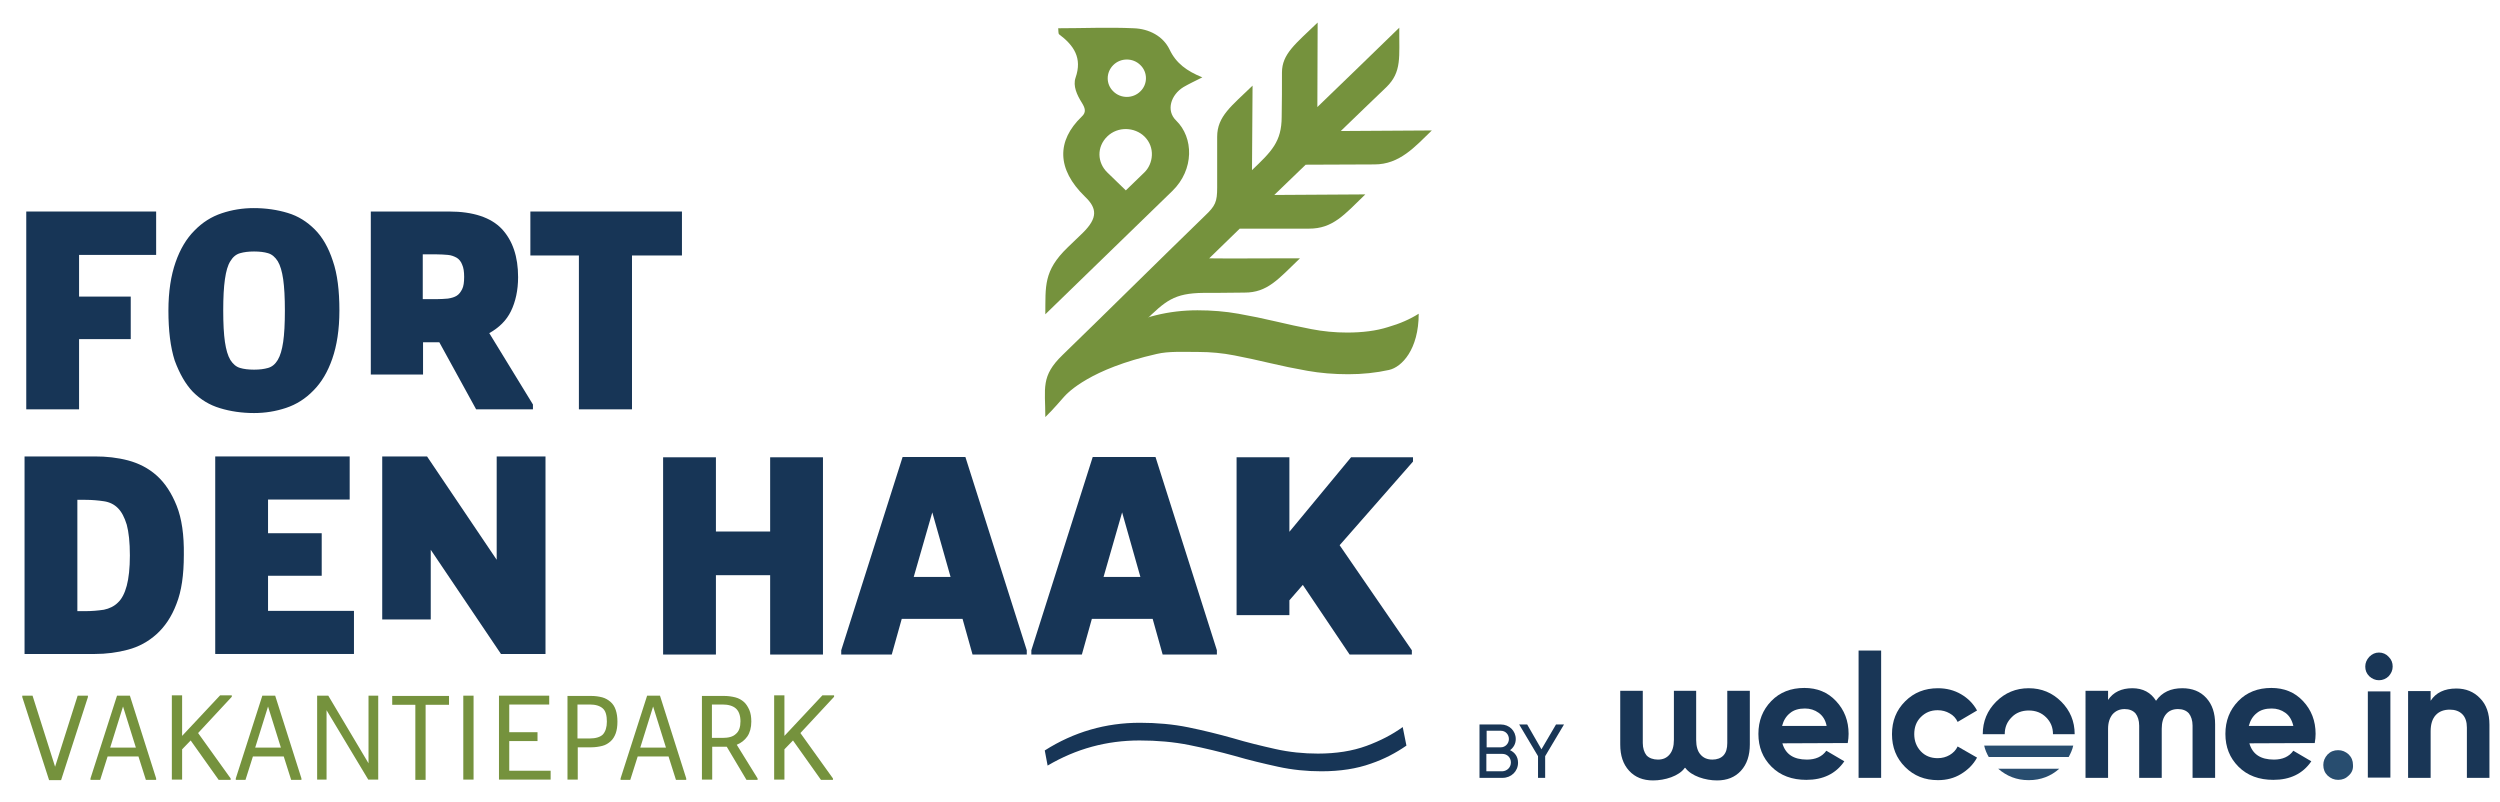 <?xml version="1.0" encoding="utf-8"?>
<!-- Generator: Adobe Illustrator 26.3.1, SVG Export Plug-In . SVG Version: 6.00 Build 0)  -->
<svg version="1.1" id="Laag_1" xmlns="http://www.w3.org/2000/svg" xmlns:xlink="http://www.w3.org/1999/xlink" x="0px" y="0px"
	 viewBox="0 0 875.8 280.9" style="enable-background:new 0 0 875.8 280.9;" xml:space="preserve">
<style type="text/css">
	.st0{fill:#565961;}
	.st1{fill:#85BC32;}
	
		.st2{clip-path:url(#SVGID_00000103969780377789390130000001055562914964153738_);fill:url(#SVGID_00000035490662116860772300000007662002036426502037_);}
	
		.st3{clip-path:url(#SVGID_00000038383536083547371610000014450604824617145013_);fill:url(#SVGID_00000093176797124323171020000001722540882999632057_);}
	
		.st4{clip-path:url(#SVGID_00000142861363003104277210000018052561142387779733_);fill:url(#SVGID_00000000203137401538635350000001797798741528356738_);}
	.st5{clip-path:url(#SVGID_00000049933223047052736530000014530496414896784264_);}
	.st6{clip-path:url(#SVGID_00000168111394832477275190000003061979663260252553_);fill:#294D6E;}
	.st7{clip-path:url(#SVGID_00000143613326317777787700000001298877971118217645_);fill:#294D6E;}
	.st8{clip-path:url(#SVGID_00000150094444159372062560000010425219722022502328_);fill:#294D6E;}
	.st9{clip-path:url(#SVGID_00000006706085884946013220000000028784245218423944_);fill:#173556;}
	.st10{clip-path:url(#SVGID_00000006706085884946013220000000028784245218423944_);}
	.st11{clip-path:url(#SVGID_00000079481055405027375790000013548507785041117612_);fill:#173556;}
	.st12{clip-path:url(#SVGID_00000155836380257449104700000015701658945469541297_);fill:#75923D;}
	.st13{clip-path:url(#SVGID_00000028286251476655431260000000870516843413616559_);fill:#75923D;}
	.st14{clip-path:url(#SVGID_00000028286251476655431260000000870516843413616559_);fill:#173556;}
	.st15{clip-path:url(#SVGID_00000016767815258895697090000006799807138455059894_);}
	.st16{clip-path:url(#SVGID_00000034074262198620516980000010731771385107777947_);}
	.st17{fill:#284D6F;}
	.st18{fill:#193656;}
	.st19{fill:#036EB4;}
</style>
<g id="Logo_Fort_den_Haak_00000049184719975538287860000014100288244691184776_">
	<g>
		<defs>
			<rect id="SVGID_00000008140252570991476530000007851882547160981678_" x="-2.7" y="-29.6" width="507.9" height="359.2"/>
		</defs>
		<clipPath id="SVGID_00000152246269656942634430000006111788953554360739_">
			<use xlink:href="#SVGID_00000008140252570991476530000007851882547160981678_"  style="overflow:visible;"/>
		</clipPath>
		<polygon style="clip-path:url(#SVGID_00000152246269656942634430000006111788953554360739_);fill:#173556;" points="27.7,118.8 
			45.8,118.8 45.8,103.9 27.7,103.9 27.7,89.3 54.7,89.3 54.7,74.1 9.2,74.1 9.2,143.4 27.7,143.4 		"/>
		<g style="clip-path:url(#SVGID_00000152246269656942634430000006111788953554360739_);">
			<defs>
				<rect id="SVGID_00000160904901223807170300000018437982547533639583_" x="-2.7" y="-29.6" width="507.9" height="359.2"/>
			</defs>
			<clipPath id="SVGID_00000134945046472015067770000008086817591812997274_">
				<use xlink:href="#SVGID_00000160904901223807170300000018437982547533639583_"  style="overflow:visible;"/>
			</clipPath>
			<path style="clip-path:url(#SVGID_00000134945046472015067770000008086817591812997274_);fill:#173556;" d="M78.8,97.8
				c0.4-2.8,1-4.9,1.9-6.3c0.9-1.5,2-2.4,3.4-2.8c1.4-0.4,3-0.6,4.9-0.6c1.9,0,3.6,0.2,4.9,0.6c1.4,0.4,2.5,1.4,3.4,2.8
				c0.9,1.5,1.5,3.6,1.9,6.3c0.4,2.8,0.6,6.4,0.6,11c0,4.6-0.2,8.3-0.6,11c-0.4,2.7-1,4.8-1.9,6.3c-0.9,1.5-2,2.4-3.4,2.8
				c-1.4,0.4-3,0.6-4.9,0.6c-1.9,0-3.6-0.2-4.9-0.6c-1.4-0.4-2.5-1.4-3.4-2.8c-0.9-1.5-1.5-3.6-1.9-6.3c-0.4-2.7-0.6-6.4-0.6-11
				C78.2,104.2,78.4,100.5,78.8,97.8 M67.6,137.3c2.7,2.7,5.8,4.6,9.5,5.7c3.6,1.1,7.6,1.7,11.9,1.7c3.9,0,7.6-0.6,11.2-1.8
				c3.6-1.2,6.8-3.2,9.6-6.1c2.8-2.8,5-6.5,6.6-11.1c1.6-4.6,2.5-10.2,2.5-16.9c0-7-0.7-12.8-2.3-17.4c-1.5-4.6-3.6-8.3-6.3-11
				c-2.7-2.7-5.8-4.7-9.5-5.8c-3.6-1.1-7.6-1.7-11.9-1.7c-3.9,0-7.6,0.6-11.2,1.8c-3.6,1.2-6.8,3.2-9.6,6.1c-2.8,2.8-5,6.5-6.6,11.1
				c-1.6,4.6-2.5,10.2-2.5,16.9c0,7,0.7,12.8,2.2,17.5C62.9,130.9,65,134.6,67.6,137.3"/>
			<polygon style="clip-path:url(#SVGID_00000134945046472015067770000008086817591812997274_);fill:#173556;" points="202.8,143.4 
				221.4,143.4 221.4,89.5 238.9,89.5 238.9,74.1 185.8,74.1 185.8,89.5 202.8,89.5 			"/>
			<path style="clip-path:url(#SVGID_00000134945046472015067770000008086817591812997274_);fill:#173556;" d="M44.4,205.2
				c-0.7,2.6-1.7,4.6-3.1,5.9c-1.3,1.3-3,2.1-4.9,2.5c-2,0.3-4.2,0.5-6.6,0.5h-2.7v-39h2.7c2.4,0,4.6,0.2,6.6,0.5
				c2,0.3,3.6,1.1,4.9,2.4c1.3,1.3,2.3,3.2,3.1,5.8c0.7,2.6,1.1,6.2,1.1,10.8C45.5,199,45.1,202.6,44.4,205.2 M61.9,177.2
				c-1.8-4.5-4.1-8-7-10.6c-2.9-2.6-6.3-4.3-10-5.3c-3.8-1-7.6-1.4-11.6-1.4H8.6v69.2h24.6c4,0,7.9-0.5,11.6-1.5
				c3.8-1,7.1-2.8,10-5.4c2.9-2.6,5.3-6.1,7-10.6c1.8-4.5,2.6-10.2,2.6-17.2C64.5,187.5,63.7,181.7,61.9,177.2"/>
			<polygon style="clip-path:url(#SVGID_00000134945046472015067770000008086817591812997274_);fill:#173556;" points="122.5,175 
				122.5,159.9 75.4,159.9 75.4,229.1 124,229.1 124,214 93.9,214 93.9,201.7 112.7,201.7 112.7,186.8 93.9,186.8 93.9,175 			"/>
			<polygon style="clip-path:url(#SVGID_00000134945046472015067770000008086817591812997274_);fill:#173556;" points="269.8,186.2 
				250.8,186.2 250.8,160.2 232.3,160.2 232.3,229.3 250.8,229.3 250.8,201.5 269.8,201.5 269.8,229.3 288.3,229.3 288.3,160.2 
				269.8,160.2 			"/>
			<path style="clip-path:url(#SVGID_00000134945046472015067770000008086817591812997274_);fill:#173556;" d="M320.1,202.1
				l6.5-22.6l6.4,22.6H320.1z M316.2,160.1l-21.5,67.7v1.5h17.7l3.5-12.5h21.3l3.5,12.5h19v-1.5l-21.5-67.7H316.2z"/>
			<path style="clip-path:url(#SVGID_00000134945046472015067770000008086817591812997274_);fill:#173556;" d="M386.6,202.1
				l6.5-22.6l6.4,22.6H386.6z M382.8,160.1l-21.5,67.7v1.5h17.7l3.5-12.5h21.3l3.5,12.5h19v-1.5l-21.5-67.7H382.8z"/>
			<polygon style="clip-path:url(#SVGID_00000134945046472015067770000008086817591812997274_);fill:#173556;" points="495,160.2 
				473.3,160.2 451.7,186.3 451.7,160.2 433.2,160.2 433.2,215.5 451.7,215.5 451.7,210.3 456.4,204.9 472.8,229.3 494.6,229.3 
				494.6,227.8 469.3,191 495,161.7 			"/>
			<path style="clip-path:url(#SVGID_00000134945046472015067770000008086817591812997274_);fill:#173556;" d="M148.1,89.1h4.7
				c1.5,0,2.9,0.1,4.1,0.2c1.2,0.1,2.2,0.5,3.1,1c0.8,0.5,1.5,1.3,1.9,2.4c0.5,1.1,0.7,2.5,0.7,4.3c0,1.9-0.2,3.3-0.7,4.3
				c-0.5,1-1.1,1.8-1.9,2.3c-0.8,0.5-1.8,0.8-3.1,1c-1.2,0.1-2.6,0.2-4.1,0.2h-4.7V89.1z M148.1,119.9h5.8l12.9,23.5h19.9v-1.7
				l-15.3-25c3.4-1.9,6-4.4,7.6-7.7c1.6-3.3,2.5-7.3,2.5-11.9c0-7.2-1.9-12.8-5.7-16.9c-3.8-4-10-6.1-18.5-6.1h-27.4v57.1h18.3
				V119.9z"/>
			<polygon style="clip-path:url(#SVGID_00000134945046472015067770000008086817591812997274_);fill:#173556;" points="174,196.1 
				149.6,159.9 133.9,159.9 133.9,217 150.9,217 150.9,192.6 175.5,229.1 191.1,229.1 191.1,159.9 174,159.9 			"/>
		</g>
		<g style="clip-path:url(#SVGID_00000152246269656942634430000006111788953554360739_);">
			<defs>
				<rect id="SVGID_00000117640741567001278310000007936071118499301545_" x="7.8" y="8" width="493.8" height="265.3"/>
			</defs>
			<clipPath id="SVGID_00000127729207968971456610000001100530836951727795_">
				<use xlink:href="#SVGID_00000117640741567001278310000007936071118499301545_"  style="overflow:visible;"/>
			</clipPath>
			<path style="clip-path:url(#SVGID_00000127729207968971456610000001100530836951727795_);fill:#75923D;" d="M490,12.8
				c0,0.6,0,1.1,0,1.5C490,13.9,490,13.4,490,12.8"/>
			<path style="clip-path:url(#SVGID_00000127729207968971456610000001100530836951727795_);fill:#75923D;" d="M437.4,112.7
				c-11.6,0.1-24.4-0.1-36.6,0c7.5-7.3,10.4-10,20.9-10.1c0,0,10.7,0,14.3-0.1c8,0,11.7-4.6,19.4-12c-2.5,0-4.8,0-6.9,0
				c-6.4,0-18.5,0.1-24.9,0c0,0,7.1-6.9,10.7-10.4l24.3,0c8.3,0,12.3-4.8,19.7-12c-11.3,0.1-21.3,0.1-31.9,0.2l11-10.6
				c8.4,0,17.9-0.1,24.1-0.1c8.8,0,14.1-6.1,20.1-11.9c-11.1,0.1-20.1,0.1-31.9,0.2c7-6.7,10.3-10,15.9-15.3
				c5.6-5.4,4.5-10.7,4.6-20.9c0,1-0.2,1.3-0.2,2c0,0.4,0,0.7,0,1c0,0.6,0,1.1,0,1.5v0c0,1.1,0,1.1,0,0v0c0-0.4,0-0.9,0-1.5
				c0-0.3,0-0.6,0-1c0-0.7,0.2-1,0.2-2c-9.9,9.6-18.6,18.1-28.7,27.8c0.1-10.2,0-20,0.1-29.6c-7.8,7.5-12.5,11-12.5,17.5
				c0,6.5,0,9-0.1,15.5c0,8.8-3.6,12.2-10.4,18.7c0.1-11.2,0.1-19.1,0.2-29.6c-7.3,7.1-12.4,10.7-12.4,17.9c0,6.2,0,10,0,17.8
				c0,5-0.6,6.4-4.3,9.9c-16.5,16-33.6,33-49.8,48.7c-7.8,7.5-6.1,11.6-6.1,21.8c5.9-5.7,8.8-10.8,15.3-15.1
				c14.9-10.1,35.6-13.9,14.5-6.4"/>
		</g>
		<g style="clip-path:url(#SVGID_00000152246269656942634430000006111788953554360739_);">
			<defs>
				<rect id="SVGID_00000163786331532069677840000001125042687736576152_" x="-2.7" y="-29.6" width="507.9" height="359.2"/>
			</defs>
			<clipPath id="SVGID_00000003068525050995608810000012652352898110911653_">
				<use xlink:href="#SVGID_00000163786331532069677840000001125042687736576152_"  style="overflow:visible;"/>
			</clipPath>
			<path style="clip-path:url(#SVGID_00000003068525050995608810000012652352898110911653_);fill:#75923D;" d="M490,14.3
				C490,15.4,490,15.4,490,14.3"/>
			<path style="clip-path:url(#SVGID_00000003068525050995608810000012652352898110911653_);fill:#75923D;" d="M490,12.8
				c0-0.3,0-0.6,0-1C490,12.2,490,12.5,490,12.8"/>
			<path style="clip-path:url(#SVGID_00000003068525050995608810000012652352898110911653_);fill:#75923D;" d="M387.9,60.4
				c-3.5-3.4-3.8-8.9,0-12.6c3.7-3.6,9.6-3.3,13,0c3.9,3.8,3.1,9.6,0,12.6c-3.5,3.4-3,2.9-6.5,6.3C391.5,63.9,390.3,62.7,387.9,60.4
				 M390,22.8c2.6-2.6,6.9-2.6,9.5,0c2.6,2.5,2.6,6.7,0,9.2c-2.6,2.6-6.9,2.6-9.5,0C387.4,29.5,387.4,25.4,390,22.8 M410.7,66.9
				c7.7-7.5,7.5-18.7,1.3-24.7c-3.6-3.5-1.8-9,2.6-11.7c1.9-1.1,4-2.1,6.6-3.4c-5.4-2.2-9.2-4.9-11.5-9.8c-2.3-4.7-7.2-7.2-12.5-7.4
				c-8.9-0.4-17.8,0-26.5,0c0.1,0.4,0,1.8,0.3,2.1c5.2,3.9,8.2,8.3,5.8,15.2c-1,2.9,0.5,6.1,2.2,8.8c1.1,1.8,1.7,3.3-0.1,4.9
				c-8.7,8.4-8.8,18.3,1.2,28c4.2,4,4.6,7.4-0.8,12.7c-1.7,1.6-3.3,3.2-5.3,5.1c-8.5,8.2-7.7,13.6-7.8,23.4
				C381.3,95.4,396,81.2,410.7,66.9"/>
			<path style="clip-path:url(#SVGID_00000003068525050995608810000012652352898110911653_);fill:#75923D;" d="M497,109.9
				c0,12.5-5.9,18.7-10.4,19.7c-4.5,1-9.3,1.5-14.3,1.5c-5,0-9.8-0.4-14.3-1.2c-4.5-0.8-8.9-1.7-13.1-2.7c-4.2-1-8.4-1.9-12.5-2.7
				c-4.1-0.8-8.3-1.2-12.5-1.2c-5.6,0-10.5-0.3-14.7,0.7c-23.4,5.3-30.8,13.4-32.5,14.9l18.8-23.3c8.6-4.6,18-6.9,28-6.9
				c5,0,9.8,0.4,14.3,1.2c4.5,0.8,8.9,1.7,13.1,2.7c4.2,1,8.4,1.9,12.5,2.7c4.1,0.8,8.3,1.2,12.5,1.2c5.4,0,10.2-0.6,14.3-1.9
				C490.4,113.4,494,111.8,497,109.9"/>
			<path style="clip-path:url(#SVGID_00000003068525050995608810000012652352898110911653_);fill:#173556;" d="M492.7,261.2
				l-1.3-6.5c-3.6,2.6-7.8,4.8-12.7,6.6c-4.9,1.8-10.6,2.7-17,2.7c-5,0-10-0.5-14.9-1.6c-4.9-1.1-9.9-2.3-14.9-3.8
				c-5-1.4-10.2-2.7-15.6-3.8c-5.4-1.1-11.1-1.6-17-1.6c-11.9,0-23.1,3.2-33.3,9.7l1,5.3c10-5.9,20.7-8.8,32.2-8.8
				c6.1,0,11.9,0.5,17.4,1.6c5.5,1.1,10.8,2.4,15.9,3.8c5.1,1.5,10.2,2.7,15.2,3.8c5,1.1,10.1,1.6,15.2,1.6c6.6,0,12.4-0.9,17.4-2.7
				C485,265.9,489.1,263.7,492.7,261.2"/>
			<path style="clip-path:url(#SVGID_00000003068525050995608810000012652352898110911653_);fill:#75923D;" d="M271.2,243.7v29.4
				h3.6v-10.6l3-3.1l9.8,13.8h4.2v-0.5l-11.4-15.9l11.8-12.7v-0.5h-4.1l-13.3,14.2v-14.2H271.2z M253.1,258.5h-3.7v-11.7h3.7
				c2.1,0,3.7,0.5,4.7,1.4c1,0.9,1.6,2.4,1.6,4.5c0,2-0.5,3.5-1.6,4.4C256.8,258.1,255.2,258.5,253.1,258.5 M245.9,243.7v29.4h3.6
				v-11.5h4.4c0.2,0,0.5,0,0.7,0l6.9,11.6h3.9v-0.5l-7.3-11.8c1.5-0.6,2.8-1.6,3.7-2.9c0.9-1.3,1.4-3.1,1.4-5.2
				c0-1.6-0.2-2.9-0.7-4.1c-0.5-1.1-1.1-2.1-1.9-2.8c-0.8-0.7-1.8-1.3-3-1.6c-1.2-0.3-2.5-0.5-3.9-0.5H245.9z M233.3,261.9h-9
				l4.5-14.4L233.3,261.9z M217.4,272.7v0.5h3.4l2.6-8.2h10.8l2.6,8.2h3.6v-0.5l-9.2-29h-4.5L217.4,272.7z M206.6,258.7h-4.3v-11.9
				h4.3c2.1,0,3.6,0.5,4.6,1.4c1,0.9,1.4,2.5,1.4,4.6c0,2-0.5,3.5-1.4,4.5C210.3,258.2,208.7,258.7,206.6,258.7 M198.8,243.7v29.4
				h3.6v-11.3h4.7c1.4,0,2.7-0.2,3.9-0.5c1.2-0.3,2.1-0.9,2.9-1.6c0.8-0.7,1.4-1.7,1.8-2.8c0.4-1.1,0.6-2.5,0.6-4.1
				s-0.2-2.9-0.6-4.1c-0.4-1.2-1-2.1-1.8-2.8c-0.8-0.7-1.8-1.3-2.9-1.6c-1.2-0.3-2.4-0.5-3.9-0.5H198.8z M174.8,243.7v29.4h18.1V270
				h-14.5v-10.4h9.9v-3.1h-9.9v-9.7h14v-3.1H174.8z M162.3,273.1h3.6v-29.4h-3.6V273.1z M145.5,246.9v26.3h3.6v-26.3h8.2v-3.1h-19.9
				v3.1H145.5z M111.1,243.7v29.4h3.3v-24.3l14.6,24.3h3.5v-29.4h-3.4v23.7L115,243.7H111.1z M98.4,261.9h-9l4.5-14.4L98.4,261.9z
				 M82.6,272.7v0.5H86l2.6-8.2h10.8l2.6,8.2h3.6v-0.5l-9.2-29h-4.5L82.6,272.7z M60.2,243.7v29.4h3.6v-10.6l3-3.1l9.8,13.8h4.2
				v-0.5l-11.4-15.9l11.8-12.7v-0.5h-4.1l-13.3,14.2v-14.2H60.2z M47.6,261.9h-9l4.5-14.4L47.6,261.9z M31.7,272.7v0.5h3.4l2.6-8.2
				h10.8l2.6,8.2h3.6v-0.5l-9.2-29H41L31.7,272.7z M7.8,244.2l9.4,29.1h4.2l9.4-29.1v-0.5h-3.6l-7.9,24.9l-7.9-24.9H7.8V244.2z"/>
		</g>
	</g>
</g>
<g>
	<path class="st18" d="M624.4,260.4c1.1,3.8,3.9,5.7,8.6,5.7c3,0,5.3-1,6.8-3.1l6.3,3.7c-3,4.4-7.5,6.5-13.3,6.5
		c-5,0-9.1-1.5-12.2-4.6c-3.1-3.1-4.6-6.9-4.6-11.5c0-4.6,1.5-8.4,4.5-11.5c3-3.1,6.9-4.6,11.6-4.6c4.5,0,8.2,1.5,11.1,4.6
		c2.9,3.1,4.4,6.9,4.4,11.5c0,1-0.1,2.1-0.3,3.2L624.4,260.4L624.4,260.4z M624.3,254.3h15.6c-0.4-2.1-1.4-3.6-2.8-4.6
		c-1.4-1-3-1.5-4.8-1.5c-2.1,0-3.9,0.5-5.2,1.6C625.7,250.9,624.8,252.4,624.3,254.3"/>
	<rect x="651.1" y="227.9" class="st18" width="7.9" height="44.6"/>
	<path class="st18" d="M678.9,273.3c-4.6,0-8.4-1.5-11.5-4.6c-3.1-3.1-4.6-6.9-4.6-11.5c0-4.6,1.5-8.4,4.6-11.5
		c3.1-3.1,6.9-4.6,11.5-4.6c3,0,5.7,0.7,8.1,2.1c2.4,1.4,4.3,3.3,5.6,5.7l-6.8,4c-0.6-1.3-1.5-2.3-2.8-3c-1.2-0.7-2.6-1.1-4.2-1.1
		c-2.4,0-4.3,0.8-5.9,2.4c-1.6,1.6-2.3,3.6-2.3,6c0,2.4,0.8,4.4,2.3,6c1.5,1.6,3.5,2.4,5.9,2.4c1.6,0,3-0.4,4.2-1.1
		c1.2-0.7,2.2-1.7,2.8-3l6.8,3.9c-1.3,2.4-3.2,4.3-5.7,5.8C684.6,272.6,681.9,273.3,678.9,273.3"/>
	<path class="st18" d="M719.2,257.2c0-2.4-0.8-4.3-2.4-5.9c-1.6-1.6-3.6-2.4-6.1-2.4c-2.4,0-4.5,0.8-6,2.4c-1.6,1.6-2.4,3.5-2.4,5.9
		h-7.7c0-4.5,1.6-8.3,4.7-11.4c3.1-3.1,6.9-4.7,11.4-4.7s8.3,1.6,11.4,4.7c3.1,3.1,4.7,6.9,4.7,11.4H719.2z"/>
	<path class="st18" d="M764.5,241.1c3.5,0,6.3,1.1,8.4,3.4c2.1,2.3,3.1,5.3,3.1,9.2v18.8h-7.9v-18.3c0-1.8-0.5-3.3-1.3-4.3
		c-0.9-1-2.2-1.5-3.8-1.5c-1.8,0-3.2,0.6-4.2,1.8c-1,1.2-1.5,2.9-1.5,5.1v17.2h-7.9v-18.3c0-1.8-0.5-3.3-1.3-4.3
		c-0.9-1-2.2-1.5-3.8-1.5c-1.7,0-3.1,0.6-4.2,1.8c-1,1.2-1.6,2.9-1.6,5.1v17.2h-7.9V242h7.9v3.2c1.8-2.7,4.7-4.1,8.5-4.1
		c3.7,0,6.5,1.5,8.3,4.4C757.4,242.5,760.5,241.1,764.5,241.1"/>
	<path class="st18" d="M788,260.4c1.1,3.8,3.9,5.7,8.6,5.7c3,0,5.3-1,6.8-3.1l6.3,3.7c-3,4.4-7.5,6.5-13.3,6.5
		c-5,0-9.1-1.5-12.2-4.6c-3.1-3.1-4.6-6.9-4.6-11.5c0-4.6,1.5-8.4,4.5-11.5c3-3.1,6.9-4.6,11.6-4.6c4.5,0,8.2,1.5,11.1,4.6
		c2.9,3.1,4.4,6.9,4.4,11.5c0,1-0.1,2.1-0.3,3.2L788,260.4L788,260.4z M787.8,254.3h15.6c-0.5-2.1-1.4-3.6-2.8-4.6
		c-1.4-1-3-1.5-4.8-1.5c-2.1,0-3.9,0.5-5.2,1.6C789.2,250.9,788.3,252.4,787.8,254.3"/>
	<path class="st17" d="M822.8,271.7c-1,1-2.2,1.5-3.7,1.5c-1.4,0-2.6-0.5-3.7-1.5c-1-1-1.5-2.2-1.5-3.7c0-1.4,0.5-2.6,1.5-3.7
		c1-1,2.2-1.5,3.7-1.5c1.4,0,2.6,0.5,3.7,1.5c1,1,1.5,2.2,1.5,3.7C824.4,269.5,823.9,270.7,822.8,271.7"/>
	<path class="st18" d="M833.4,238.3c-1.3,0-2.4-0.5-3.4-1.4c-1-1-1.4-2.1-1.4-3.4c0-1.3,0.5-2.4,1.4-3.4c1-1,2.1-1.5,3.4-1.5
		c1.3,0,2.5,0.5,3.4,1.5c1,1,1.4,2.1,1.4,3.4c0,1.3-0.5,2.4-1.4,3.4C835.9,237.8,834.7,238.3,833.4,238.3 M829.5,242.2h7.9v30.2
		h-7.9V242.2z"/>
	<path class="st18" d="M860.5,241.2c3.3,0,6.1,1.1,8.3,3.4c2.2,2.2,3.3,5.3,3.3,9.3v18.6h-7.9v-17.6c0-2-0.5-3.6-1.6-4.7
		c-1.1-1.1-2.6-1.6-4.4-1.6c-2,0-3.7,0.6-4.9,1.9c-1.2,1.3-1.8,3.2-1.8,5.7v16.3h-7.9v-30.4h7.9v3.4
		C853.3,242.7,856.3,241.2,860.5,241.2"/>
	<path class="st17" d="M695.1,261.2c0.3,1.4,0.9,2.8,1.6,4h28c0.7-1.3,1.3-2.6,1.6-4H695.1z"/>
	<path class="st17" d="M700,269.3c3,2.6,6.5,4,10.6,4h0.2c4.1,0,7.7-1.4,10.6-4H700z"/>
	<path class="st18" d="M594.2,242v17.2c0,2.2,0.5,4,1.5,5.1c1,1.2,2.4,1.8,4.2,1.8c1.6,0,3-0.5,3.9-1.5c0.9-1,1.3-2.4,1.3-4.3V242
		h7.9v18.8c0,3.8-1,6.9-3.1,9.2c-2.1,2.3-4.9,3.4-8.4,3.4c-4,0-9-1.5-11.1-4.4h-0.2c-2,2.9-7,4.4-11.1,4.4c-3.5,0-6.3-1.1-8.4-3.4
		c-2.1-2.3-3.1-5.3-3.1-9.2V242h7.9v18.3c0,1.8,0.5,3.3,1.3,4.3c0.9,1,2.4,1.5,4,1.5c1.8,0,3.1-0.6,4.1-1.8c1-1.2,1.5-2.9,1.5-5.1
		V242H594.2z"/>
	<path class="st18" d="M531.8,267.2c0,3-2.4,5.3-5.4,5.3h-8.1v-18.7h7.5c2.9,0,5.2,2.2,5.2,5.1c0,1.7-0.8,3-2,3.9
		C530.7,263.6,531.8,265.1,531.8,267.2 M520.8,256.1v5.7h5c1.5,0,2.8-1.3,2.8-2.9c0-1.6-1.2-2.9-2.8-2.9H520.8z M529.3,267.1
		c0-1.7-1.3-3-3-3h-5.6v6.1h5.6C528,270.1,529.3,268.8,529.3,267.1"/>
	<polygon class="st18" points="541.3,264.9 541.3,272.5 538.8,272.5 538.8,264.9 532.2,253.8 535,253.8 540,262.5 545.1,253.8 
		547.9,253.8 	"/>
</g>
</svg>
